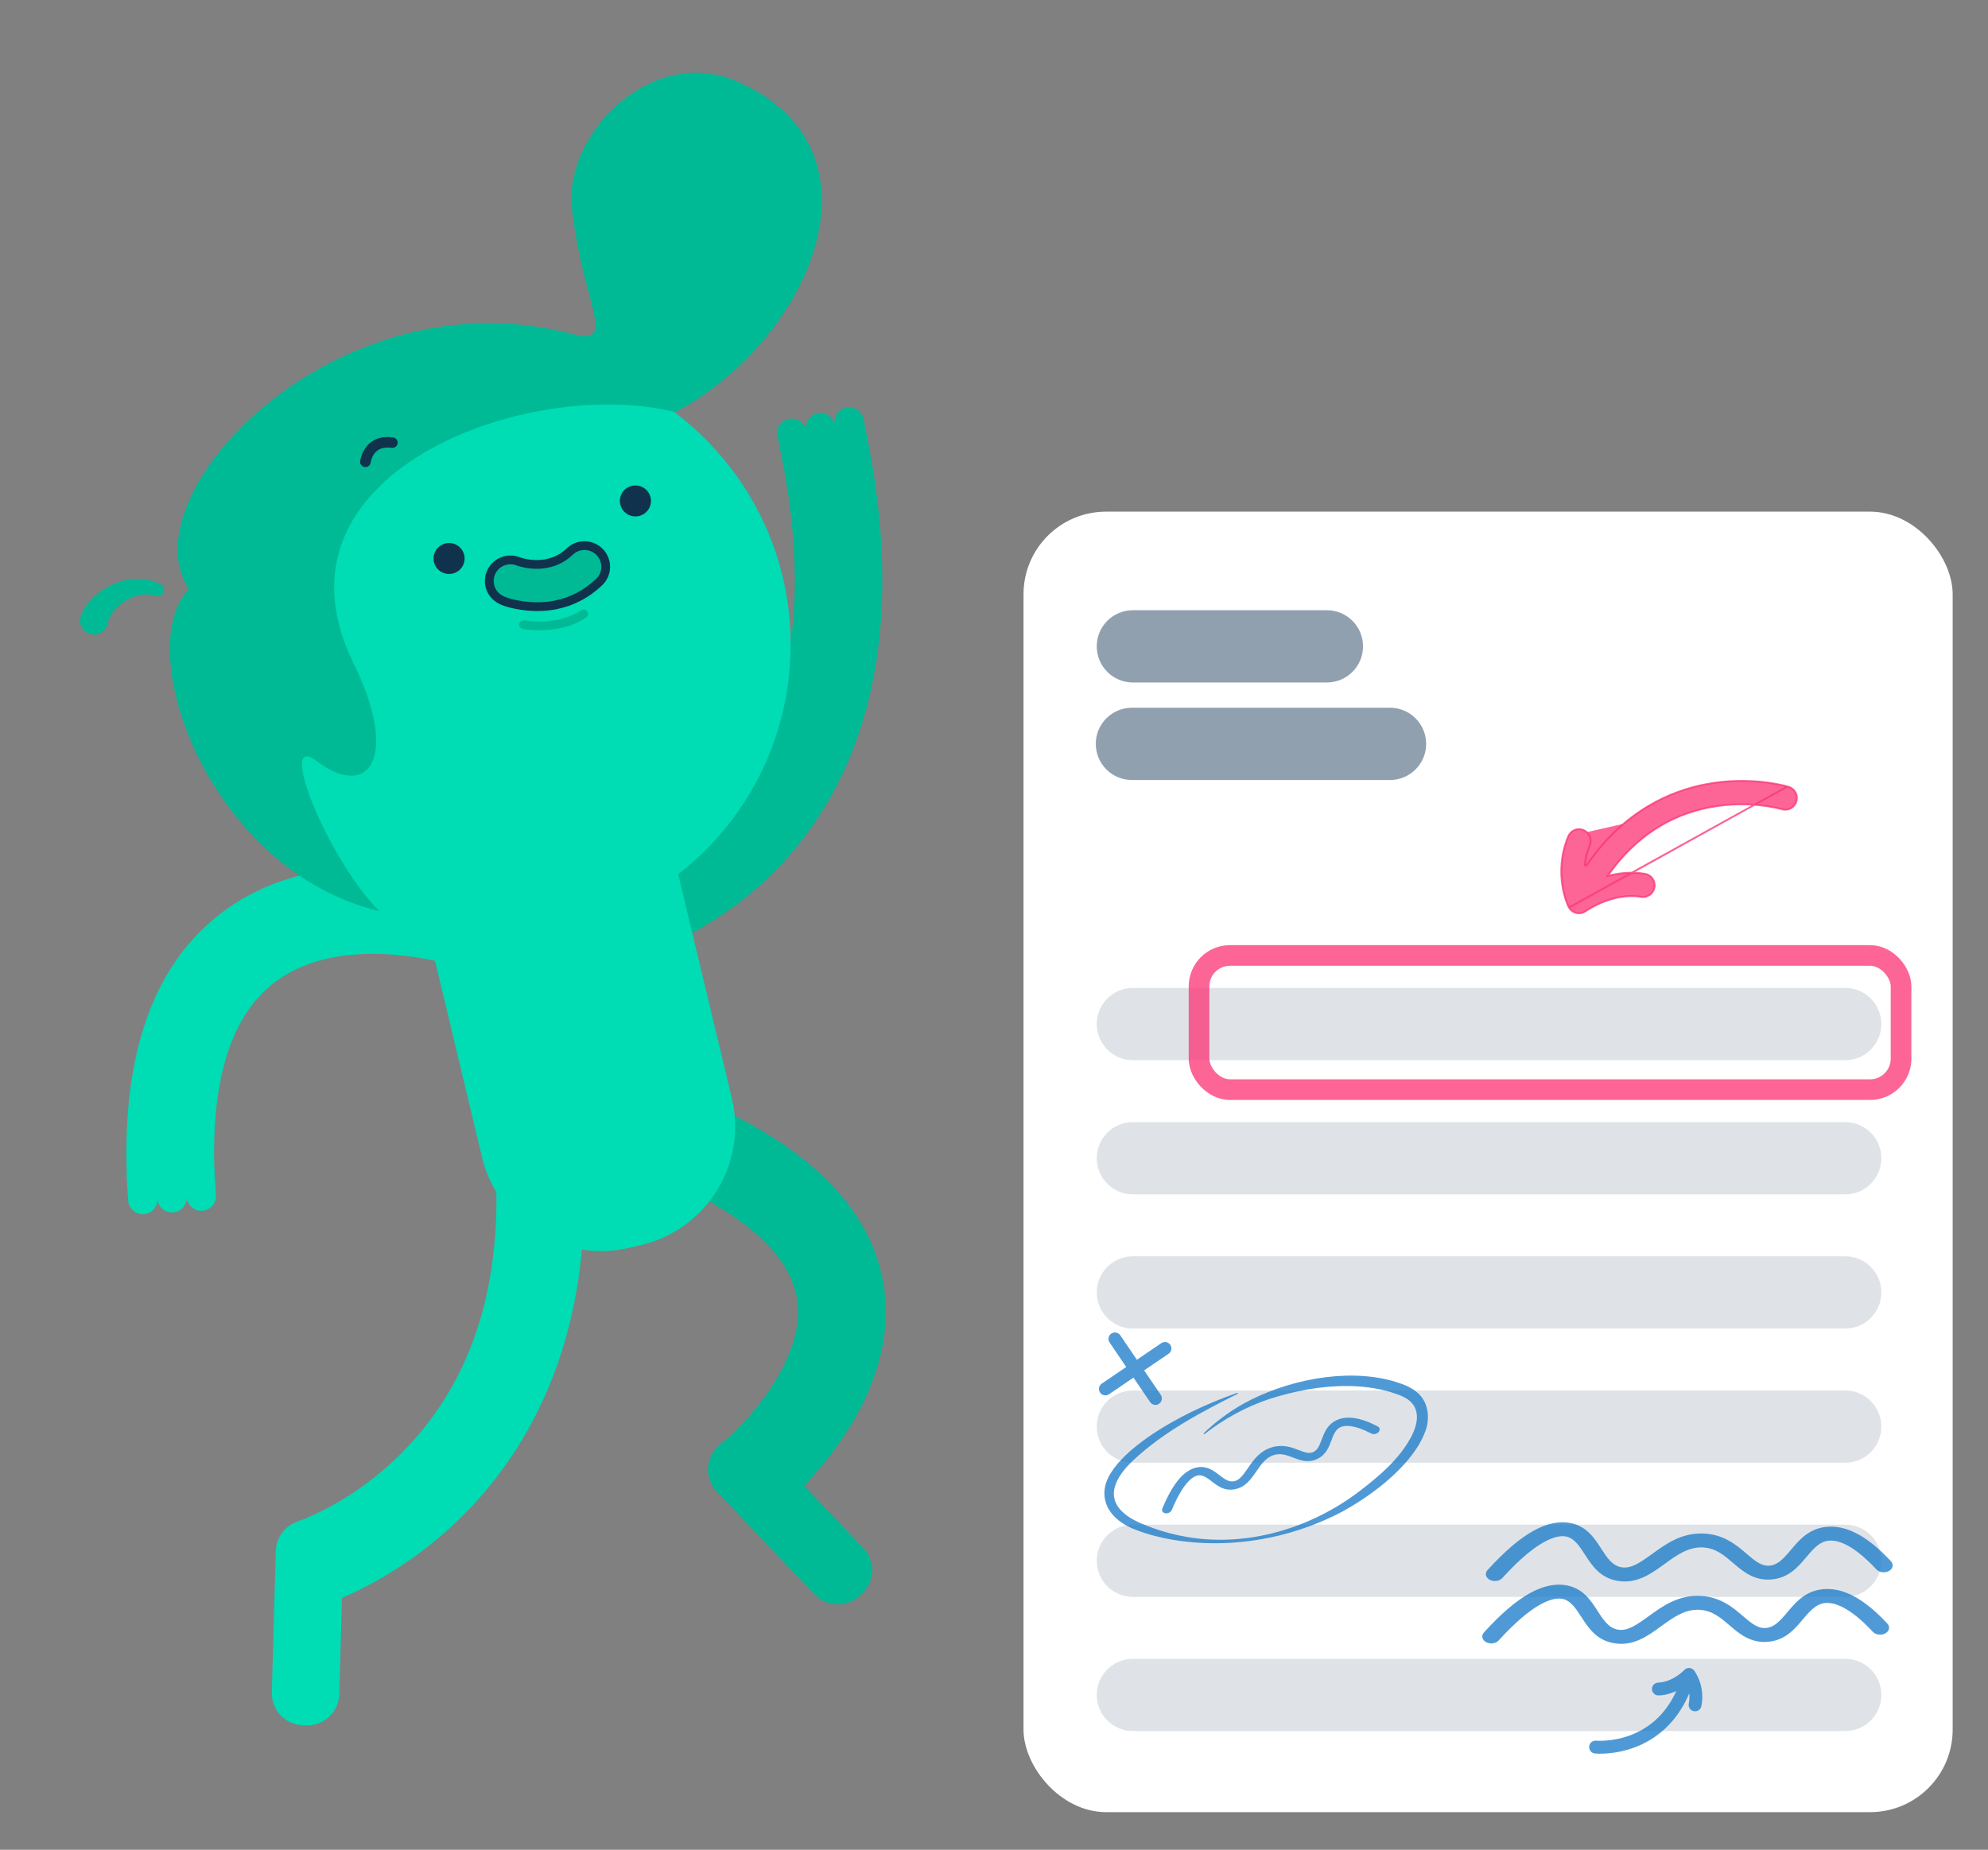 <svg width="101" height="94" viewBox="0 0 101 94" fill="none" xmlns="http://www.w3.org/2000/svg">
<rect x="0" y="0" width="101" height="94" fill="#808080" stroke="none"/>
<path d="M38.909 73.452L43.865 78.675C44.485 79.328 44.455 80.358 43.799 80.975L43.683 81.085C43.027 81.702 41.992 81.673 41.373 81.019L36.417 75.796C35.797 75.143 35.827 74.113 36.483 73.496L36.599 73.386C37.255 72.769 38.289 72.798 38.909 73.452Z" fill="#00BA96"/>
<path d="M44.136 22.635L43.87 21.296C43.791 20.895 43.4 20.635 42.998 20.714C42.595 20.793 42.334 21.182 42.413 21.583C42.334 21.182 41.943 20.922 41.54 21.001C41.138 21.08 40.876 21.469 40.956 21.87C40.876 21.47 40.486 21.209 40.083 21.288C39.681 21.367 39.419 21.756 39.499 22.157L39.764 23.496L44.135 22.636L44.136 22.635Z" fill="#00BA96"/>
<path d="M32.471 48.539L31.332 44.249L31.317 44.253C31.347 44.244 34.33 43.39 36.823 40.468C40.188 36.524 41.173 30.786 39.751 23.413L44.126 22.576C45.056 27.396 45.061 31.748 44.142 35.509C43.381 38.621 41.995 41.331 40.021 43.566C36.626 47.41 32.638 48.494 32.471 48.537" fill="#00BA96"/>
<path d="M39.375 76.899L36.563 73.459L37.969 75.179L36.558 73.462C37.802 72.442 40.938 69.128 40.504 66.075C40.099 63.22 36.602 61.153 33.739 59.922L35.506 55.849C41.204 58.299 44.371 61.538 44.919 65.478C45.284 68.101 44.412 70.932 42.397 73.665C40.972 75.597 39.44 76.847 39.376 76.899" fill="#00BA96"/>
<path d="M17.438 78.913L17.238 86.096C17.212 86.995 16.461 87.703 15.559 87.678L15.399 87.674C14.496 87.648 13.785 86.9 13.811 86.002L14.011 78.818C14.036 77.919 14.787 77.211 15.69 77.237L15.85 77.241C16.752 77.266 17.463 78.014 17.438 78.913Z" fill="#00DCB4"/>
<path d="M16.462 81.547L15.132 77.313L15.12 77.316C15.148 77.307 17.88 76.403 20.461 73.784C23.877 70.318 25.468 65.567 25.192 59.663L29.642 59.456C30.068 68.541 26.514 74.052 23.458 77.074C20.112 80.383 16.61 81.501 16.462 81.547Z" fill="#00DCB4"/>
<path d="M6.428 59.638L6.511 61.005C6.535 61.414 6.888 61.726 7.298 61.701C7.709 61.676 8.022 61.325 7.997 60.916C8.022 61.325 8.375 61.637 8.785 61.613C9.196 61.589 9.509 61.237 9.484 60.828C9.509 61.237 9.862 61.55 10.272 61.524C10.683 61.5 10.996 61.148 10.971 60.739L10.889 59.373L6.427 59.638H6.428Z" fill="#00DCB4"/>
<path d="M6.439 59.634C6.23 53.381 7.876 48.905 11.332 46.329C16.651 42.364 24.059 44.734 24.372 44.836L22.975 49.05L23.674 46.944L22.982 49.052C22.927 49.035 17.432 47.308 13.987 49.893C11.776 51.552 10.735 54.779 10.893 59.487L6.44 59.635L6.439 59.634Z" fill="#00DCB4"/>
<path d="M32.576 63.267L31.983 63.408C28.643 64.2 25.291 62.147 24.494 58.822L20.85 43.602C20.055 40.276 22.116 36.938 25.455 36.145L26.048 36.004C29.388 35.211 32.74 37.264 33.537 40.589L37.181 55.809C37.977 59.135 35.915 62.473 32.576 63.267Z" fill="#00DCB4"/>
<path d="M13.954 42.336C19.265 48.576 28.648 49.346 34.913 44.058C41.179 38.769 41.953 29.424 36.642 23.186C31.332 16.946 21.948 16.176 15.683 21.464C9.417 26.752 8.644 36.097 13.954 42.336Z" fill="#00DCB4"/>
<path d="M34.299 20.943C41.129 17.341 45.431 7.572 37.394 4.118C33.152 2.294 28.648 6.736 29.057 10.575C29.566 15.361 31.421 17.604 29.127 16.988C17.143 13.767 6.375 25.146 9.603 29.937C6.654 32.954 10.569 44.209 19.266 46.301C16.568 43.549 14.049 37.136 16.084 38.674C18.75 40.689 20.308 38.478 17.963 33.709C13.183 23.99 26.944 19.083 34.299 20.943Z" fill="#00BA96"/>
<path d="M7.91 30.276C7.386 30.111 6.832 30.242 6.377 30.529C6.15 30.671 5.946 30.852 5.785 31.051C5.625 31.246 5.512 31.473 5.49 31.634C5.435 32.023 5.073 32.295 4.682 32.241C4.29 32.186 4.018 31.826 4.072 31.436C4.081 31.372 4.099 31.31 4.123 31.253L4.153 31.186C4.35 30.737 4.636 30.434 4.94 30.182C5.247 29.933 5.583 29.744 5.941 29.611C6.646 29.341 7.501 29.326 8.171 29.707C8.323 29.793 8.375 29.985 8.289 30.136C8.214 30.268 8.058 30.324 7.919 30.281L7.91 30.277L7.91 30.276Z" fill="#00BA96"/>
<path d="M30.472 28.057C30.06 27.629 29.377 27.615 28.947 28.026C27.925 29.003 26.61 28.623 26.359 28.538C26.125 28.438 25.854 28.42 25.594 28.507C25.029 28.696 24.724 29.304 24.913 29.867C25.014 30.164 25.244 30.391 25.528 30.518C25.764 30.623 26.027 30.681 26.28 30.731C26.366 30.747 26.453 30.762 26.541 30.775C26.637 30.789 26.734 30.8 26.831 30.809C26.936 30.819 27.041 30.825 27.146 30.827C27.258 30.831 27.371 30.83 27.483 30.826C27.601 30.821 27.718 30.812 27.836 30.799C27.957 30.786 28.078 30.768 28.197 30.745C28.927 30.606 29.715 30.27 30.441 29.577C30.87 29.166 30.884 28.486 30.472 28.058" fill="#00BA96"/>
<path d="M27.862 31.02C27.741 31.034 27.616 31.043 27.492 31.047C27.375 31.052 27.258 31.053 27.14 31.049C27.032 31.046 26.921 31.04 26.812 31.03C26.712 31.021 26.61 31.009 26.51 30.995C26.419 30.982 26.327 30.966 26.237 30.949C25.973 30.898 25.694 30.835 25.437 30.721C25.079 30.562 24.818 30.284 24.701 29.937C24.591 29.608 24.616 29.257 24.77 28.947C24.926 28.638 25.192 28.406 25.523 28.296C25.821 28.197 26.146 28.209 26.438 28.331C26.687 28.413 27.873 28.744 28.792 27.866C29.042 27.626 29.372 27.498 29.72 27.505C30.068 27.512 30.392 27.654 30.633 27.903C31.13 28.419 31.114 29.242 30.596 29.737C29.922 30.381 29.13 30.793 28.239 30.964C28.194 30.973 28.148 30.98 28.102 30.988C28.022 31.001 27.942 31.012 27.862 31.02ZM29.102 28.187C27.987 29.252 26.562 28.843 26.288 28.75C26.283 28.748 26.277 28.746 26.272 28.744C26.079 28.661 25.863 28.652 25.666 28.718C25.449 28.791 25.274 28.943 25.172 29.146C25.07 29.35 25.054 29.581 25.127 29.797C25.203 30.024 25.378 30.208 25.621 30.316C25.837 30.412 26.086 30.467 26.325 30.513C26.407 30.529 26.491 30.544 26.575 30.555C26.668 30.568 26.761 30.579 26.853 30.587C26.953 30.596 27.055 30.602 27.154 30.605C27.262 30.607 27.37 30.607 27.476 30.603C27.59 30.599 27.703 30.59 27.813 30.578C27.928 30.565 28.044 30.547 28.157 30.526C28.96 30.372 29.677 29.999 30.287 29.415C30.627 29.09 30.638 28.55 30.312 28.21C30.154 28.046 29.94 27.953 29.712 27.949C29.659 27.948 29.608 27.951 29.556 27.959C29.387 27.987 29.229 28.064 29.103 28.185" fill="#10324C"/>
<path d="M28.247 31.961C28.748 31.88 29.292 31.71 29.78 31.38C29.882 31.31 29.908 31.172 29.838 31.071C29.768 30.969 29.63 30.943 29.527 31.013C28.334 31.824 26.659 31.526 26.643 31.523C26.521 31.501 26.405 31.581 26.382 31.702C26.36 31.823 26.439 31.938 26.561 31.961C26.609 31.97 27.359 32.105 28.247 31.961Z" fill="#00BA96"/>
<path d="M18.608 23.733C18.723 23.715 18.817 23.622 18.831 23.502C18.833 23.491 18.887 23.112 19.171 22.897C19.351 22.761 19.595 22.715 19.898 22.759C20.044 22.779 20.181 22.678 20.202 22.532C20.223 22.386 20.121 22.251 19.974 22.23C19.521 22.163 19.139 22.247 18.84 22.476C18.373 22.832 18.301 23.414 18.297 23.438C18.28 23.584 18.385 23.717 18.532 23.734C18.558 23.736 18.583 23.736 18.606 23.732" fill="#10324C"/>
<path d="M33.01 25.15C33.18 25.55 32.991 26.011 32.589 26.18C32.187 26.349 31.724 26.161 31.555 25.761C31.385 25.36 31.574 24.899 31.976 24.731C32.378 24.562 32.841 24.75 33.01 25.15Z" fill="#10324C"/>
<path d="M23.543 28.076C23.712 28.476 23.524 28.937 23.122 29.106C22.72 29.274 22.257 29.086 22.087 28.686C21.918 28.286 22.107 27.825 22.509 27.656C22.91 27.487 23.373 27.675 23.543 28.076Z" fill="#10324C"/>
<rect x="52" y="26" width="47.205" height="66.087" rx="4.196" fill="white"/>
<path d="M67.412 31.009H57.556C56.542 31.009 55.72 31.831 55.72 32.845C55.72 33.859 56.542 34.681 57.556 34.681H67.412C68.426 34.681 69.248 33.859 69.248 32.845C69.248 31.831 68.426 31.009 67.412 31.009Z" fill="#90A0AF"/>
<path d="M70.62 35.965H57.507C56.493 35.965 55.671 36.787 55.671 37.801C55.671 38.815 56.493 39.637 57.507 39.637H70.62C71.633 39.637 72.455 38.815 72.455 37.801C72.455 36.787 71.633 35.965 70.62 35.965Z" fill="#90A0AF"/>
<path d="M93.746 50.204H57.556C56.542 50.204 55.72 51.026 55.72 52.039C55.72 53.053 56.542 53.875 57.556 53.875H93.746C94.76 53.875 95.582 53.053 95.582 52.039C95.582 51.026 94.76 50.204 93.746 50.204Z" fill="#DFE3E7"/>
<path d="M93.746 57.022H57.556C56.542 57.022 55.72 57.844 55.72 58.858C55.72 59.872 56.542 60.694 57.556 60.694H93.746C94.76 60.694 95.582 59.872 95.582 58.858C95.582 57.844 94.76 57.022 93.746 57.022Z" fill="#DFE3E7"/>
<path d="M93.746 63.841H57.556C56.542 63.841 55.72 64.662 55.72 65.676C55.72 66.69 56.542 67.512 57.556 67.512H93.746C94.76 67.512 95.582 66.69 95.582 65.676C95.582 64.662 94.76 63.841 93.746 63.841Z" fill="#DFE3E7"/>
<path d="M93.746 70.659H57.556C56.542 70.659 55.72 71.481 55.72 72.495C55.72 73.508 56.542 74.33 57.556 74.33H93.746C94.76 74.33 95.582 73.508 95.582 72.495C95.582 71.481 94.76 70.659 93.746 70.659Z" fill="#DFE3E7"/>
<path d="M93.746 77.477H57.556C56.542 77.477 55.72 78.299 55.72 79.313C55.72 80.327 56.542 81.149 57.556 81.149H93.746C94.76 81.149 95.582 80.327 95.582 79.313C95.582 78.299 94.76 77.477 93.746 77.477Z" fill="#DFE3E7"/>
<path d="M93.746 84.296H57.556C56.542 84.296 55.72 85.118 55.72 86.132C55.72 87.145 56.542 87.967 57.556 87.967H93.746C94.76 87.967 95.582 87.145 95.582 86.132C95.582 85.118 94.76 84.296 93.746 84.296Z" fill="#DFE3E7"/>
<path opacity="0.75" d="M62.893 70.823C61.018 71.758 59.135 72.754 57.594 74.19C56.696 75.031 56.036 76.124 57.259 77.021C57.668 77.318 58.162 77.497 58.635 77.671C59.324 77.912 60.045 78.081 60.769 78.171C63.702 78.529 66.706 77.568 69.038 75.801C70.062 75.017 71.072 74.171 71.686 73.034C71.937 72.555 72.122 71.984 71.857 71.475C71.597 71.027 71.1 70.883 70.584 70.722C69.903 70.527 69.174 70.436 68.464 70.432C67.113 70.422 65.764 70.684 64.481 71.095C63.285 71.494 62.177 72.11 61.176 72.887L61.141 72.846C61.753 72.255 62.444 71.738 63.194 71.319C65.339 70.14 68.347 69.51 70.741 70.173C71.182 70.305 71.628 70.444 71.994 70.754C72.55 71.209 72.661 72.01 72.439 72.661C72.349 72.928 72.219 73.191 72.076 73.433C71.241 74.818 69.591 76.054 68.185 76.82C65.444 78.265 62.2 78.784 59.156 78.167C58.865 78.104 58.5 78.011 58.218 77.92C57.795 77.785 57.378 77.638 57.005 77.386C56.1 76.781 55.832 75.821 56.42 74.874C57.212 73.583 59.166 72.418 60.516 71.755C61.283 71.38 62.071 71.056 62.873 70.774L62.893 70.824L62.893 70.823Z" fill="#1478C8"/>
<path opacity="0.75" d="M75.715 80.296C75.705 80.291 75.695 80.286 75.684 80.28C75.477 80.168 75.427 79.948 75.572 79.788C76.449 78.823 77.223 78.164 77.938 77.773C78.59 77.418 79.204 77.288 79.761 77.391C80.605 77.545 80.996 78.151 81.342 78.686C81.648 79.159 81.913 79.569 82.387 79.645C82.856 79.72 83.288 79.437 83.944 78.961C84.655 78.445 85.461 77.86 86.617 77.933C87.616 77.996 88.235 78.526 88.731 78.953C89.195 79.35 89.499 79.593 89.898 79.56C90.315 79.525 90.592 79.23 90.998 78.747C91.411 78.257 91.878 77.702 92.74 77.596C93.773 77.469 94.863 78.039 96.072 79.34C96.219 79.498 96.173 79.719 95.967 79.833C95.762 79.947 95.476 79.911 95.329 79.752C94.116 78.447 93.33 78.239 92.884 78.294C92.424 78.35 92.104 78.73 91.766 79.132C91.348 79.628 90.874 80.19 89.994 80.263C89.111 80.335 88.548 79.852 88.051 79.426C87.602 79.041 87.179 78.677 86.542 78.637C85.79 78.59 85.197 79.02 84.57 79.476C83.881 79.975 83.169 80.493 82.2 80.337C81.292 80.19 80.884 79.559 80.523 79.001C80.242 78.567 79.977 78.156 79.551 78.078C79.132 78.002 78.156 78.175 76.321 80.194C76.183 80.346 75.919 80.388 75.715 80.296L75.715 80.296Z" fill="#1478C8"/>
<path opacity="0.75" d="M59.226 76.902C59.22 76.902 59.213 76.901 59.206 76.9C59.074 76.879 59.005 76.77 59.052 76.656C59.339 75.969 59.629 75.466 59.939 75.119C60.222 74.802 60.527 74.615 60.847 74.563C61.331 74.485 61.657 74.736 61.946 74.957C62.202 75.154 62.422 75.323 62.692 75.273C62.959 75.224 63.137 74.989 63.399 74.607C63.682 74.193 64.004 73.724 64.64 73.541C65.19 73.384 65.625 73.551 65.974 73.685C66.299 73.81 66.51 73.882 66.718 73.788C66.936 73.69 67.028 73.478 67.154 73.14C67.283 72.797 67.427 72.409 67.871 72.186C68.403 71.92 69.099 72.018 69.998 72.487C70.108 72.544 70.125 72.671 70.037 72.772C69.948 72.873 69.787 72.908 69.677 72.851C68.775 72.381 68.312 72.419 68.082 72.534C67.845 72.653 67.746 72.919 67.641 73.2C67.511 73.547 67.364 73.94 66.904 74.148C66.443 74.356 66.047 74.204 65.698 74.07C65.383 73.949 65.085 73.834 64.735 73.935C64.322 74.053 64.085 74.398 63.834 74.764C63.559 75.165 63.275 75.58 62.724 75.681C62.207 75.777 61.866 75.515 61.566 75.284C61.331 75.104 61.11 74.934 60.865 74.974C60.626 75.013 60.133 75.293 59.533 76.731C59.488 76.839 59.354 76.913 59.226 76.902Z" fill="#1478C8"/>
<path opacity="0.75" d="M75.534 83.465C75.523 83.46 75.513 83.455 75.502 83.45C75.295 83.338 75.245 83.117 75.39 82.957C76.267 81.992 77.041 81.333 77.756 80.943C78.408 80.587 79.022 80.458 79.579 80.56C80.423 80.714 80.815 81.32 81.16 81.855C81.467 82.329 81.731 82.738 82.206 82.814C82.674 82.89 83.106 82.606 83.762 82.13C84.473 81.614 85.279 81.029 86.435 81.102C87.434 81.165 88.053 81.695 88.549 82.122C89.013 82.52 89.317 82.762 89.716 82.729C90.133 82.695 90.41 82.399 90.817 81.916C91.229 81.426 91.696 80.871 92.558 80.765C93.591 80.638 94.681 81.208 95.89 82.509C96.037 82.668 95.991 82.888 95.785 83.002C95.58 83.116 95.294 83.08 95.147 82.921C93.934 81.617 93.148 81.408 92.702 81.463C92.242 81.52 91.922 81.899 91.584 82.301C91.166 82.797 90.693 83.359 89.812 83.432C88.929 83.504 88.366 83.021 87.869 82.595C87.42 82.21 86.997 81.846 86.36 81.806C85.609 81.759 85.016 82.189 84.388 82.645C83.699 83.145 82.987 83.662 82.018 83.506C81.11 83.359 80.702 82.728 80.341 82.17C80.061 81.736 79.795 81.326 79.369 81.248C78.95 81.171 77.974 81.344 76.139 83.363C76.001 83.515 75.737 83.557 75.533 83.465L75.534 83.465Z" fill="#1478C8"/>
<path opacity="0.75" d="M90.814 39.966C90.477 39.873 88.801 39.46 86.726 39.841C84.922 40.172 82.511 41.176 80.6 43.988L80.517 43.959C80.546 43.65 80.621 43.311 80.768 42.957L80.768 42.957C80.893 42.653 80.749 42.306 80.447 42.18C80.145 42.054 79.799 42.198 79.674 42.502M90.814 39.966L79.71 46.115C79.71 46.115 79.709 46.114 79.709 46.114C79.707 46.111 79.706 46.109 79.706 46.108C79.703 46.102 79.699 46.096 79.697 46.092L79.697 46.092C79.694 46.087 79.692 46.084 79.691 46.082L79.691 46.082C79.659 46.019 78.882 44.418 79.674 42.502M90.814 39.966L90.873 39.984C91.185 40.08 91.362 40.412 91.266 40.726C91.171 41.04 90.841 41.218 90.528 41.122L90.528 41.122C90.493 41.111 88.88 40.642 86.885 41.021C84.799 41.417 83.077 42.556 81.747 44.412L81.677 44.51L81.795 44.482C82.327 44.355 82.934 44.298 83.57 44.403L83.57 44.404C83.893 44.456 84.111 44.762 84.058 45.087C84.005 45.411 83.7 45.63 83.378 45.577L83.378 45.577C82.648 45.456 81.949 45.635 81.432 45.843C81.173 45.948 80.959 46.06 80.809 46.147C80.734 46.19 80.675 46.227 80.634 46.254C80.614 46.267 80.598 46.278 80.587 46.285L80.574 46.294L80.57 46.297L80.569 46.298L80.565 46.3L80.565 46.3C80.562 46.302 80.558 46.304 80.553 46.307C80.537 46.318 80.52 46.328 80.502 46.338C80.496 46.341 80.493 46.343 80.49 46.344C80.486 46.346 80.483 46.348 80.478 46.35L80.478 46.35L80.477 46.351C80.457 46.361 80.436 46.368 80.413 46.377C80.409 46.378 80.405 46.379 80.403 46.38L80.402 46.38L80.398 46.382L80.398 46.382L80.397 46.382C80.34 46.4 80.281 46.41 80.221 46.41C80.178 46.41 80.135 46.404 80.093 46.395C80.09 46.394 80.085 46.392 80.08 46.392C80.062 46.387 80.045 46.382 80.025 46.375L80.025 46.375L80.02 46.373C80.02 46.373 80.02 46.373 80.02 46.373L80.015 46.372L80.015 46.371L80.013 46.371C79.995 46.365 79.977 46.357 79.96 46.348L79.96 46.348L79.957 46.347C79.957 46.347 79.957 46.347 79.957 46.347L79.956 46.346L79.954 46.345L79.949 46.343L79.949 46.343C79.853 46.294 79.773 46.219 79.715 46.124C79.715 46.123 79.715 46.123 79.715 46.123L90.814 39.966ZM79.674 42.502L79.632 42.485L79.674 42.502Z" fill="#FA3273" stroke="#FA3273" stroke-width="0.091"/>
<path opacity="0.75" d="M81.028 89.107C81.069 89.111 82.032 89.201 83.142 88.76C84.022 88.411 85.14 87.661 85.823 86.052C85.838 86.207 85.835 86.382 85.797 86.572C85.761 86.749 85.877 86.921 86.054 86.957C86.231 86.992 86.403 86.877 86.439 86.699C86.647 85.649 86.091 84.918 86.067 84.887C86.064 84.883 86.06 84.88 86.057 84.876C86.055 84.873 86.052 84.87 86.05 84.868C86.008 84.823 85.956 84.791 85.899 84.774C85.897 84.774 85.895 84.773 85.893 84.772C85.883 84.77 85.872 84.768 85.861 84.766C85.859 84.766 85.857 84.765 85.855 84.765C85.844 84.763 85.833 84.763 85.822 84.762C85.82 84.762 85.819 84.762 85.817 84.762C85.793 84.762 85.769 84.763 85.745 84.768C85.713 84.774 85.682 84.786 85.653 84.802C85.65 84.803 85.648 84.805 85.645 84.806C85.634 84.813 85.623 84.82 85.613 84.828C85.609 84.831 85.605 84.834 85.601 84.837C85.593 84.844 85.585 84.851 85.577 84.859C85.575 84.862 85.572 84.863 85.57 84.866C85.564 84.872 84.991 85.478 84.244 85.503C84.064 85.509 83.922 85.66 83.928 85.841C83.934 86.021 84.086 86.162 84.266 86.156C84.601 86.145 84.904 86.054 85.161 85.936C84.679 86.995 83.931 87.735 82.927 88.141C81.965 88.53 81.111 88.457 81.094 88.455C80.914 88.437 80.755 88.569 80.737 88.748C80.719 88.928 80.85 89.089 81.03 89.106L81.028 89.107Z" fill="#1478C8"/>
<path opacity="0.75" d="M58.127 69.639L59.37 68.794C59.52 68.692 59.558 68.489 59.457 68.34C59.355 68.19 59.152 68.151 59.003 68.253L57.76 69.098L56.915 67.855C56.813 67.705 56.61 67.667 56.461 67.768C56.311 67.87 56.273 68.073 56.374 68.223L57.218 69.466L55.975 70.311C55.826 70.412 55.788 70.616 55.889 70.765C55.939 70.84 56.016 70.887 56.098 70.903C56.181 70.918 56.269 70.903 56.343 70.852L57.586 70.006L58.431 71.249C58.482 71.324 58.558 71.371 58.641 71.387C58.723 71.403 58.811 71.387 58.886 71.336C59.035 71.234 59.074 71.031 58.973 70.881L58.127 69.638V69.639Z" fill="#1478C8"/>
<rect opacity="0.75" x="60.916" y="48.553" width="35.666" height="6.818" rx="1.573" stroke="#FA3273" stroke-width="1.049"/>
</svg>
